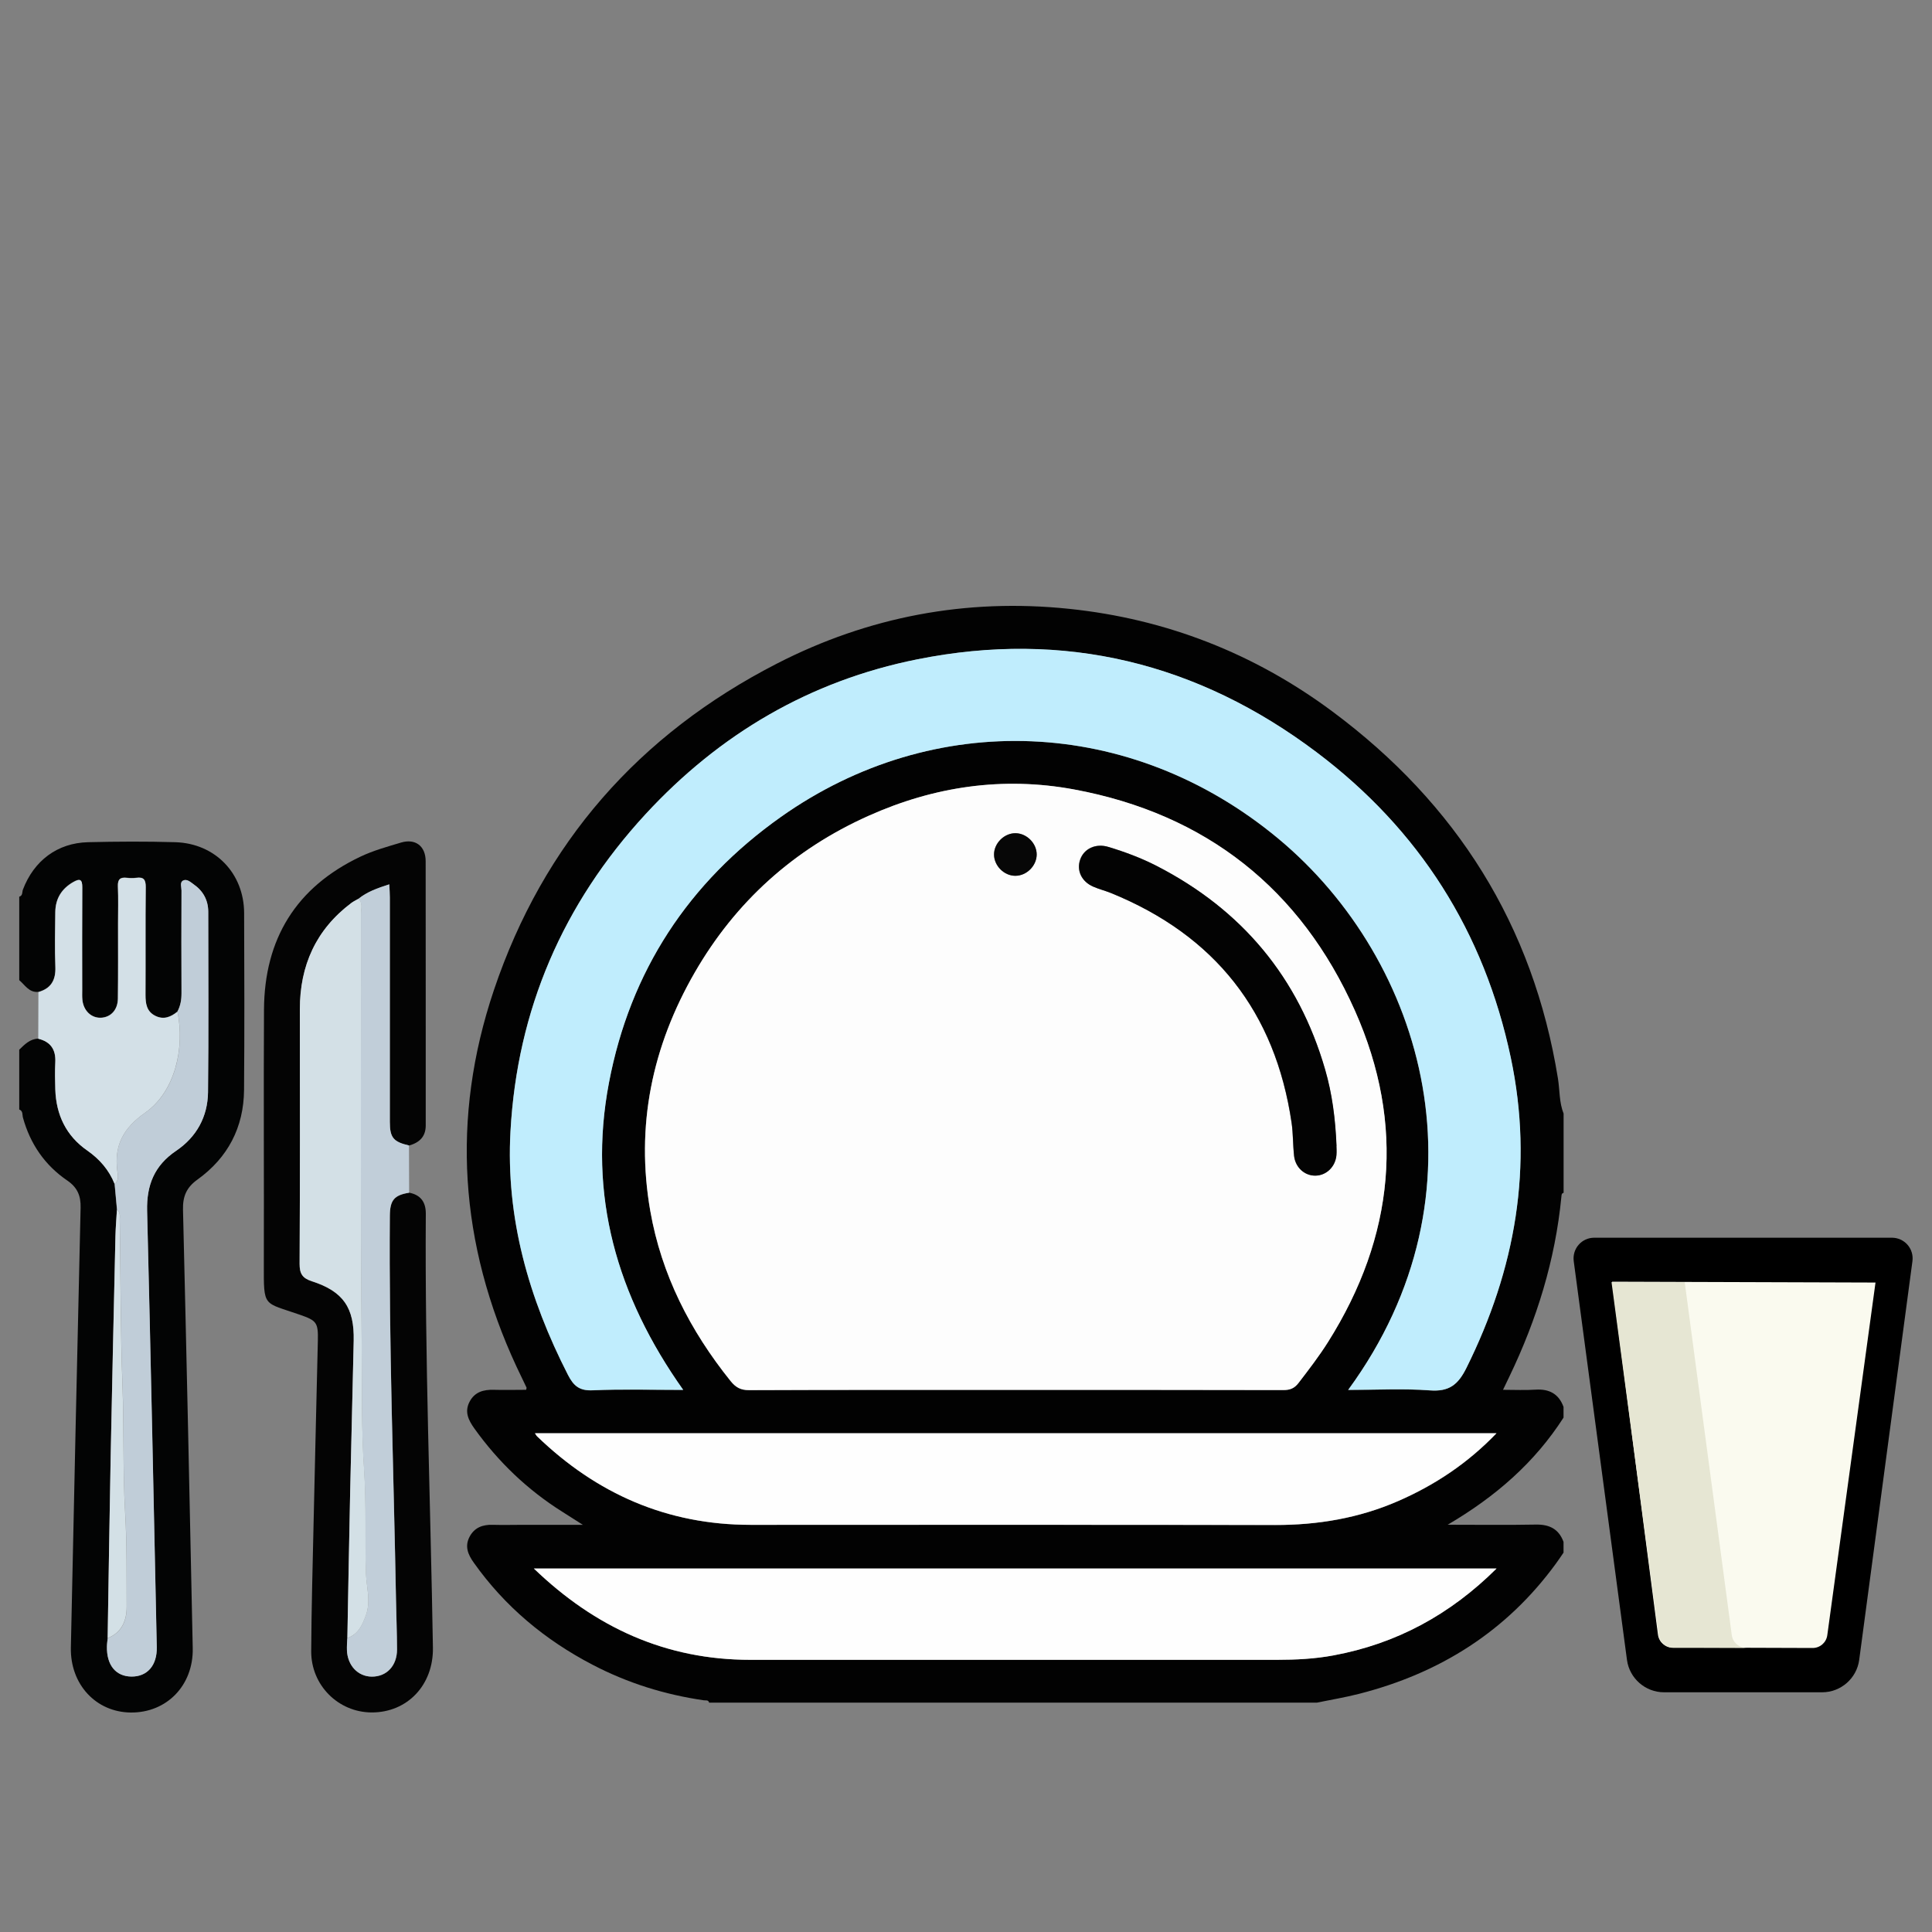 <?xml version="1.0" encoding="UTF-8"?><svg xmlns="http://www.w3.org/2000/svg" viewBox="0 0 250 250"><rect x="0" y="0" width="250" height="250" fill="#808080" stroke="none"/><defs><style>.e{fill:#e6e6d3;}.f{fill:#030404;}.g{fill:#d3e0e6;}.h{fill:#040404;}.i{fill:#c0cdd8;}.j{fill:#020202;}.k{fill:#030303;}.l{fill:#d3e0e7;}.m{fill:#fdfdfd;}.n{fill:#c0edfd;}.o{fill:none;}.p{fill:#fafaef;}.q{fill:#070707;}.r{fill:#c1ced9;}.s{fill:#fefefe;}</style></defs><g id="a"/><g id="b"><g id="c"><g><g><path class="h" d="M52.95,154.33c1.5,.3,2.16,1.23,2.15,2.74-.13,18.72,.61,37.42,.92,56.13,.08,4.86-3.33,8.41-7.94,8.39-4.3-.02-7.83-3.51-7.81-7.92,.03-5.57,.19-11.13,.31-16.7,.17-7.83,.37-15.67,.55-23.5,.05-2.33-.16-2.59-2.32-3.34-4.78-1.67-4.68-.88-4.67-6.54,.03-10.98-.04-21.96,.02-32.94,.05-9.16,4.16-15.85,12.48-19.8,1.66-.79,3.47-1.29,5.24-1.82,1.86-.56,3.2,.44,3.2,2.41,.02,11.39,0,22.79,.01,34.18,0,1.48-.83,2.24-2.16,2.61-2.02-.47-2.48-1.02-2.48-3.05,0-9.68,0-19.37,0-29.05,0-.53-.04-1.07-.07-1.69-1.53,.49-2.86,.97-4,1.88-.31,.18-.64,.33-.92,.54-4.58,3.44-6.66,8.09-6.66,13.76,0,10.98,.03,21.95-.03,32.93,0,1.3,.39,1.87,1.6,2.26,4.05,1.31,5.5,3.42,5.4,7.69-.14,6.54-.32,13.08-.46,19.63-.14,6.28-.24,12.57-.36,18.85-.02,.51-.07,1.03-.05,1.54,.07,2,1.41,3.43,3.22,3.44,1.92,.01,3.27-1.4,3.26-3.52,0-2.11-.09-4.22-.13-6.34-.3-16.59-.93-33.17-.8-49.76,.02-2.04,.56-2.68,2.5-3Z"/><path class="r" d="M46.37,116.31c1.13-.92,2.47-1.39,4-1.88,.03,.62,.07,1.16,.07,1.69,0,9.68,0,19.37,0,29.05,0,2.04,.46,2.59,2.48,3.05,0,2.04,.01,4.08,.02,6.11-1.94,.31-2.49,.96-2.5,3-.13,16.59,.5,33.17,.8,49.76,.04,2.11,.12,4.22,.13,6.34,0,2.11-1.34,3.53-3.26,3.52-1.8-.01-3.15-1.44-3.22-3.44-.02-.51,.03-1.03,.05-1.54,1.43-.49,1.94-1.71,2.41-2.98,.65-1.78,.08-3.56,0-5.33-.17-4.47,.07-8.94-.24-13.42-.36-5.17-.26-10.39-.31-15.58-.18-18.81-.07-37.63-.09-56.45,0-.63,.27-1.36-.35-1.89Z"/><g><path class="f" d="M2.5,116.03c.46-.14,.35-.6,.46-.9,1.42-3.75,4.45-6.05,8.43-6.15,3.76-.09,7.53-.11,11.29,0,5.15,.15,8.89,4.02,8.91,9.16,.03,7.63,.05,15.26-.01,22.89-.04,4.85-2.09,8.77-6.02,11.6-1.43,1.02-1.92,2.18-1.88,3.9,.46,18.91,.87,37.83,1.26,56.74,.1,4.82-3.37,8.37-8.01,8.33-4.51-.04-7.86-3.64-7.76-8.41,.4-18.97,.82-37.93,1.26-56.9,.04-1.53-.4-2.62-1.71-3.52-2.91-1.98-4.81-4.74-5.75-8.15-.1-.35,.03-.87-.48-1.05v-7.74c.7-.68,1.38-1.39,2.45-1.43,1.59,.39,2.29,1.39,2.21,3.03-.06,1.18-.04,2.37,0,3.55,.11,3.28,1.41,5.99,4.12,7.88,1.61,1.12,2.82,2.51,3.55,4.33l.31,3.36c-.07,1.13-.17,2.25-.19,3.38-.22,9.52-.44,19.05-.62,28.57-.15,7.82-.26,15.65-.39,23.47-.03,.36-.09,.71-.1,1.07-.05,2.42,1.14,3.87,3.17,3.9,2.04,.02,3.33-1.43,3.28-3.81-.4-18.82-.78-37.63-1.25-56.45-.08-3.33,.94-5.87,3.75-7.77,2.64-1.78,4.09-4.4,4.13-7.58,.09-7.79,.04-15.57,.03-23.36,0-1.49-.65-2.69-1.88-3.54-.41-.29-.88-.75-1.38-.49-.45,.24-.2,.84-.2,1.28-.02,4.43-.02,8.87,0,13.3,0,.85-.13,1.63-.53,2.37-.85,.7-1.77,1.08-2.84,.55-1.15-.56-1.3-1.6-1.29-2.74,.02-4.64-.02-9.28,.03-13.92,0-.95-.24-1.34-1.21-1.21-.4,.06-.83,.05-1.23,0-.86-.1-1.19,.2-1.16,1.1,.06,1.6,.02,3.19,.02,4.79,0,3.25,.02,6.49-.02,9.74-.02,1.48-.93,2.43-2.21,2.48-1.25,.04-2.25-.92-2.39-2.34-.04-.41-.02-.82-.02-1.24,0-4.43-.02-8.87,.01-13.3,0-1.03-.3-1.17-1.15-.69-1.53,.86-2.32,2.16-2.34,3.9-.03,2.37-.08,4.74,.01,7.11,.06,1.69-.56,2.77-2.2,3.23-1.2,.11-1.72-.88-2.47-1.52v-10.83Z"/><path class="i" d="M22.96,130.9c.4-.74,.54-1.53,.53-2.37-.02-4.43-.02-8.87,0-13.3,0-.43-.25-1.04,.2-1.28,.5-.26,.97,.2,1.38,.49,1.22,.85,1.87,2.05,1.88,3.54,0,7.79,.06,15.57-.03,23.36-.04,3.17-1.49,5.8-4.13,7.58-2.81,1.9-3.83,4.44-3.75,7.77,.47,18.82,.85,37.63,1.25,56.45,.05,2.38-1.24,3.83-3.28,3.81-2.03-.02-3.22-1.48-3.17-3.9,0-.36,.06-.71,.1-1.07,1.85-.72,2.47-2.32,2.46-4.05-.02-4.06,.04-8.11-.2-12.17-.32-5.43-.14-10.89-.34-16.34-.27-7.19-.25-14.39-.36-21.59,0-.45,.11-.94-.35-1.27l-.31-3.36c.6-.48,.41-1.16,.34-1.73-.42-3.31,.83-5.54,3.63-7.5,3.88-2.71,5.12-8.39,4.16-13.07Z"/><path class="l" d="M22.96,130.9c.96,4.68-.29,10.35-4.16,13.07-2.8,1.96-4.04,4.19-3.63,7.5,.07,.56,.26,1.25-.34,1.73-.73-1.82-1.94-3.2-3.55-4.33-2.72-1.89-4.01-4.6-4.12-7.88-.04-1.18-.06-2.37,0-3.55,.08-1.64-.62-2.64-2.21-3.03,0-2.01,.01-4.02,.02-6.03,1.64-.46,2.26-1.54,2.2-3.23-.09-2.37-.04-4.74-.01-7.11,.02-1.74,.82-3.03,2.34-3.9,.85-.48,1.16-.34,1.15,.69-.03,4.43-.01,8.87-.01,13.3,0,.41-.02,.83,.02,1.24,.14,1.42,1.14,2.38,2.39,2.34,1.28-.05,2.19-1,2.21-2.48,.04-3.25,.02-6.49,.02-9.74,0-1.6,.05-3.2-.02-4.79-.04-.91,.3-1.2,1.16-1.1,.41,.05,.83,.05,1.23,0,.97-.13,1.22,.26,1.21,1.21-.05,4.64,0,9.28-.03,13.92,0,1.15,.14,2.18,1.29,2.74,1.07,.52,1.99,.14,2.84-.55Z"/><path class="g" d="M15.14,156.55c.47,.33,.34,.82,.35,1.27,.11,7.2,.09,14.4,.36,21.59,.2,5.45,.03,10.91,.34,16.34,.24,4.07,.18,8.12,.2,12.17,0,1.73-.61,3.33-2.46,4.05,.13-7.82,.24-15.65,.39-23.47,.19-9.52,.41-19.05,.62-28.57,.03-1.13,.13-2.25,.19-3.38Z"/></g><path class="g" d="M46.37,116.31c.62,.53,.35,1.25,.35,1.89,.02,18.82-.09,37.63,.09,56.45,.05,5.19-.05,10.4,.31,15.58,.31,4.48,.08,8.95,.24,13.42,.07,1.78,.64,3.55,0,5.33-.47,1.28-.98,2.49-2.41,2.98,.12-6.28,.22-12.57,.36-18.85,.14-6.54,.32-13.08,.46-19.63,.09-4.27-1.35-6.38-5.4-7.69-1.22-.39-1.61-.96-1.6-2.26,.06-10.98,.04-21.95,.03-32.93,0-5.66,2.08-10.31,6.66-13.76,.28-.21,.61-.36,.92-.54Z"/><g id="d"><g><path class="j" d="M170.46,220.32H91.76c-.1-.38-.43-.27-.67-.3-5.06-.73-9.87-2.23-14.41-4.6-6.16-3.21-11.35-7.53-15.38-13.22-.74-1.04-1.19-2.1-.54-3.34,.63-1.2,1.7-1.59,3-1.55,1.34,.04,2.68,0,4.02,0h7.64c-1.13-.72-1.89-1.2-2.66-1.69-4.51-2.84-8.28-6.45-11.38-10.78-.76-1.07-1.3-2.15-.62-3.45,.66-1.27,1.8-1.59,3.14-1.55,1.4,.04,2.81,0,4.18,0,.04-.19,.07-.24,.06-.27-.43-.92-.88-1.83-1.31-2.74-7.36-15.85-8.5-32.14-2.92-48.71,6.41-19.03,18.77-33.09,36.62-42.25,11.86-6.09,24.52-8.47,37.79-7.09,12.55,1.3,23.97,5.76,34.1,13.29,16.04,11.92,25.98,27.65,29.18,47.5,.24,1.51,.15,3.08,.73,4.53v10.25c-.3,.07-.26,.32-.29,.54-.79,8.14-3.17,15.83-6.7,23.18-.27,.56-.53,1.11-.85,1.77,1.54,0,2.88,.07,4.21-.02,1.77-.11,3,.54,3.62,2.23v1.39c-3.72,5.79-8.75,10.2-14.99,13.86,4.09,0,7.73,.05,11.37-.02,1.77-.04,3,.55,3.62,2.24v1.39c-.33,.48-.65,.97-1,1.44-6.4,8.77-15.03,14.17-25.45,16.83-1.79,.46-3.61,.76-5.42,1.13Zm-39.17-40.46c11.59,0,23.19,0,34.78,.02,.86,0,1.41-.22,1.96-.93,1.32-1.72,2.64-3.44,3.8-5.27,8.64-13.69,10.05-28.16,3.49-42.89-7.01-15.75-19.26-25.46-36.35-28.63-9.2-1.71-18.11-.39-26.62,3.43-9.64,4.32-17.16,11.09-22.44,20.23-5.54,9.59-7.69,19.9-5.77,30.88,1.44,8.26,5.16,15.5,10.39,22.01,.67,.83,1.31,1.19,2.39,1.18,11.45-.04,22.91-.03,34.36-.03Zm43.15,0c3.67,0,7.13-.19,10.57,.06,2.49,.19,3.66-.72,4.74-2.91,6.35-12.77,8.71-26.06,5.74-40.13-3.44-16.29-11.86-29.52-25.1-39.51-15.38-11.6-32.67-15.85-51.68-12.05-13.92,2.78-25.62,9.67-35.21,20.07-10.66,11.58-16.58,25.26-17.45,41.01-.62,11.21,2.37,21.61,7.44,31.52,.73,1.44,1.49,2.07,3.21,1.99,3.8-.17,7.62-.05,11.7-.05-8.58-12.11-12.38-25.19-9.61-39.74,2.75-14.45,10.31-25.95,22.26-34.41,19.76-13.98,45.27-13.05,64.34,2.8,19.04,15.82,27.74,45.85,9.05,71.36Zm-105.21,5.61c.14,.2,.19,.32,.28,.4,7.7,7.44,16.83,11.45,27.62,11.45,22.63,0,45.26-.02,67.89,.02,5.52,0,10.83-.88,15.89-3.09,4.77-2.07,9.02-4.9,12.74-8.78H69.23Zm124.43,17.5H69.08c7.95,7.65,17.09,11.81,27.99,11.81,22.72,0,45.44,0,68.16,0,2.45,0,4.89-.12,7.3-.57,8.17-1.51,15.13-5.29,21.12-11.25Z"/><path class="m" d="M131.29,179.85c-11.45,0-22.91-.02-34.36,.03-1.08,0-1.72-.35-2.39-1.18-5.23-6.51-8.94-13.75-10.39-22.01-1.92-10.99,.23-21.29,5.77-30.88,5.28-9.14,12.8-15.91,22.44-20.23,8.51-3.82,17.42-5.13,26.62-3.43,17.09,3.17,29.34,12.88,36.35,28.63,6.56,14.74,5.14,29.2-3.49,42.89-1.16,1.84-2.48,3.55-3.8,5.27-.54,.71-1.1,.93-1.96,.93-11.59-.03-23.19-.02-34.78-.02Zm41.64-31.57c-.14-3.57-.57-6.77-1.47-9.88-3.45-11.93-10.77-20.68-21.79-26.35-2.01-1.03-4.12-1.82-6.28-2.47-1.63-.49-3.14,.23-3.63,1.65-.49,1.4,.18,2.83,1.68,3.49,.76,.33,1.57,.53,2.33,.84,13.43,5.47,21.24,15.37,23.35,29.73,.21,1.41,.17,2.85,.32,4.27,.17,1.52,1.38,2.59,2.78,2.56,1.4-.03,2.56-1.14,2.7-2.65,.05-.5,0-1.01,0-1.19Zm-41.56-34.96c1.44,0,2.74-1.27,2.77-2.71,.03-1.44-1.23-2.75-2.68-2.8-1.49-.05-2.85,1.29-2.84,2.78,.02,1.45,1.3,2.73,2.75,2.73Z"/><path class="n" d="M174.45,179.86c18.69-25.51,9.99-55.54-9.05-71.36-19.07-15.84-44.58-16.77-64.34-2.8-11.96,8.46-19.52,19.96-22.26,34.41-2.77,14.55,1.03,27.63,9.61,39.74-4.08,0-7.9-.12-11.7,.05-1.72,.08-2.47-.56-3.21-1.99-5.07-9.91-8.06-20.31-7.44-31.52,.87-15.75,6.79-29.43,17.45-41.01,9.59-10.4,21.29-17.29,35.21-20.07,19.01-3.8,36.3,.45,51.68,12.05,13.24,9.98,21.66,23.21,25.1,39.51,2.97,14.07,.6,27.36-5.74,40.13-1.09,2.19-2.25,3.1-4.74,2.91-3.43-.26-6.9-.06-10.57-.06Z"/><path class="s" d="M69.23,185.46h124.41c-3.72,3.88-7.98,6.7-12.74,8.78-5.06,2.2-10.37,3.1-15.89,3.09-22.63-.04-45.26-.01-67.89-.02-10.78,0-19.91-4.01-27.62-11.45-.09-.08-.14-.2-.28-.4Z"/><path class="s" d="M193.66,202.96c-5.99,5.96-12.95,9.74-21.12,11.25-2.42,.45-4.85,.57-7.3,.57-22.72,0-45.44,0-68.16,0-10.9,0-20.05-4.17-27.99-11.81h124.58Z"/><path class="k" d="M172.94,148.29c0,.18,.04,.69,0,1.19-.14,1.51-1.3,2.62-2.7,2.65-1.4,.03-2.61-1.04-2.78-2.56-.16-1.42-.12-2.86-.32-4.27-2.11-14.36-9.92-24.25-23.35-29.73-.77-.31-1.58-.51-2.33-.84-1.5-.65-2.17-2.09-1.68-3.49,.49-1.42,2.01-2.13,3.63-1.65,2.16,.65,4.28,1.44,6.28,2.47,11.02,5.67,18.34,14.42,21.79,26.35,.9,3.11,1.32,6.31,1.47,9.88Z"/><path class="q" d="M131.38,113.33c-1.45,0-2.73-1.29-2.75-2.73-.02-1.49,1.35-2.83,2.84-2.78,1.45,.05,2.71,1.36,2.68,2.8-.03,1.45-1.33,2.72-2.77,2.71Z"/></g></g><path d="M207.07,160.16h-.78c-.77,0-1.51,.33-2.01,.91-.51,.58-.74,1.35-.64,2.12l6.89,51.6c.32,2.39,2.38,4.19,4.79,4.19h20.47c2.41,0,4.47-1.8,4.79-4.19l6.89-51.6c.1-.77-.13-1.54-.64-2.12-.51-.58-1.24-.91-2.01-.91h-37.75Z"/><path class="p" d="M208.6,165.85l34.09,.11-6.24,45.64c-.13,.95-.94,1.65-1.9,1.65l-18.12-.06c-.96,0-1.76-.71-1.89-1.66l-5.94-45.68Z"/><path class="e" d="M214.62,211.57c.13,.95,.94,1.66,1.89,1.66h9.47c-.96,0-1.77-.71-1.89-1.66l-6.09-45.66h-9.47l6.09,45.66Z"/></g><rect class="o" width="250" height="250"/></g></g></g></svg>